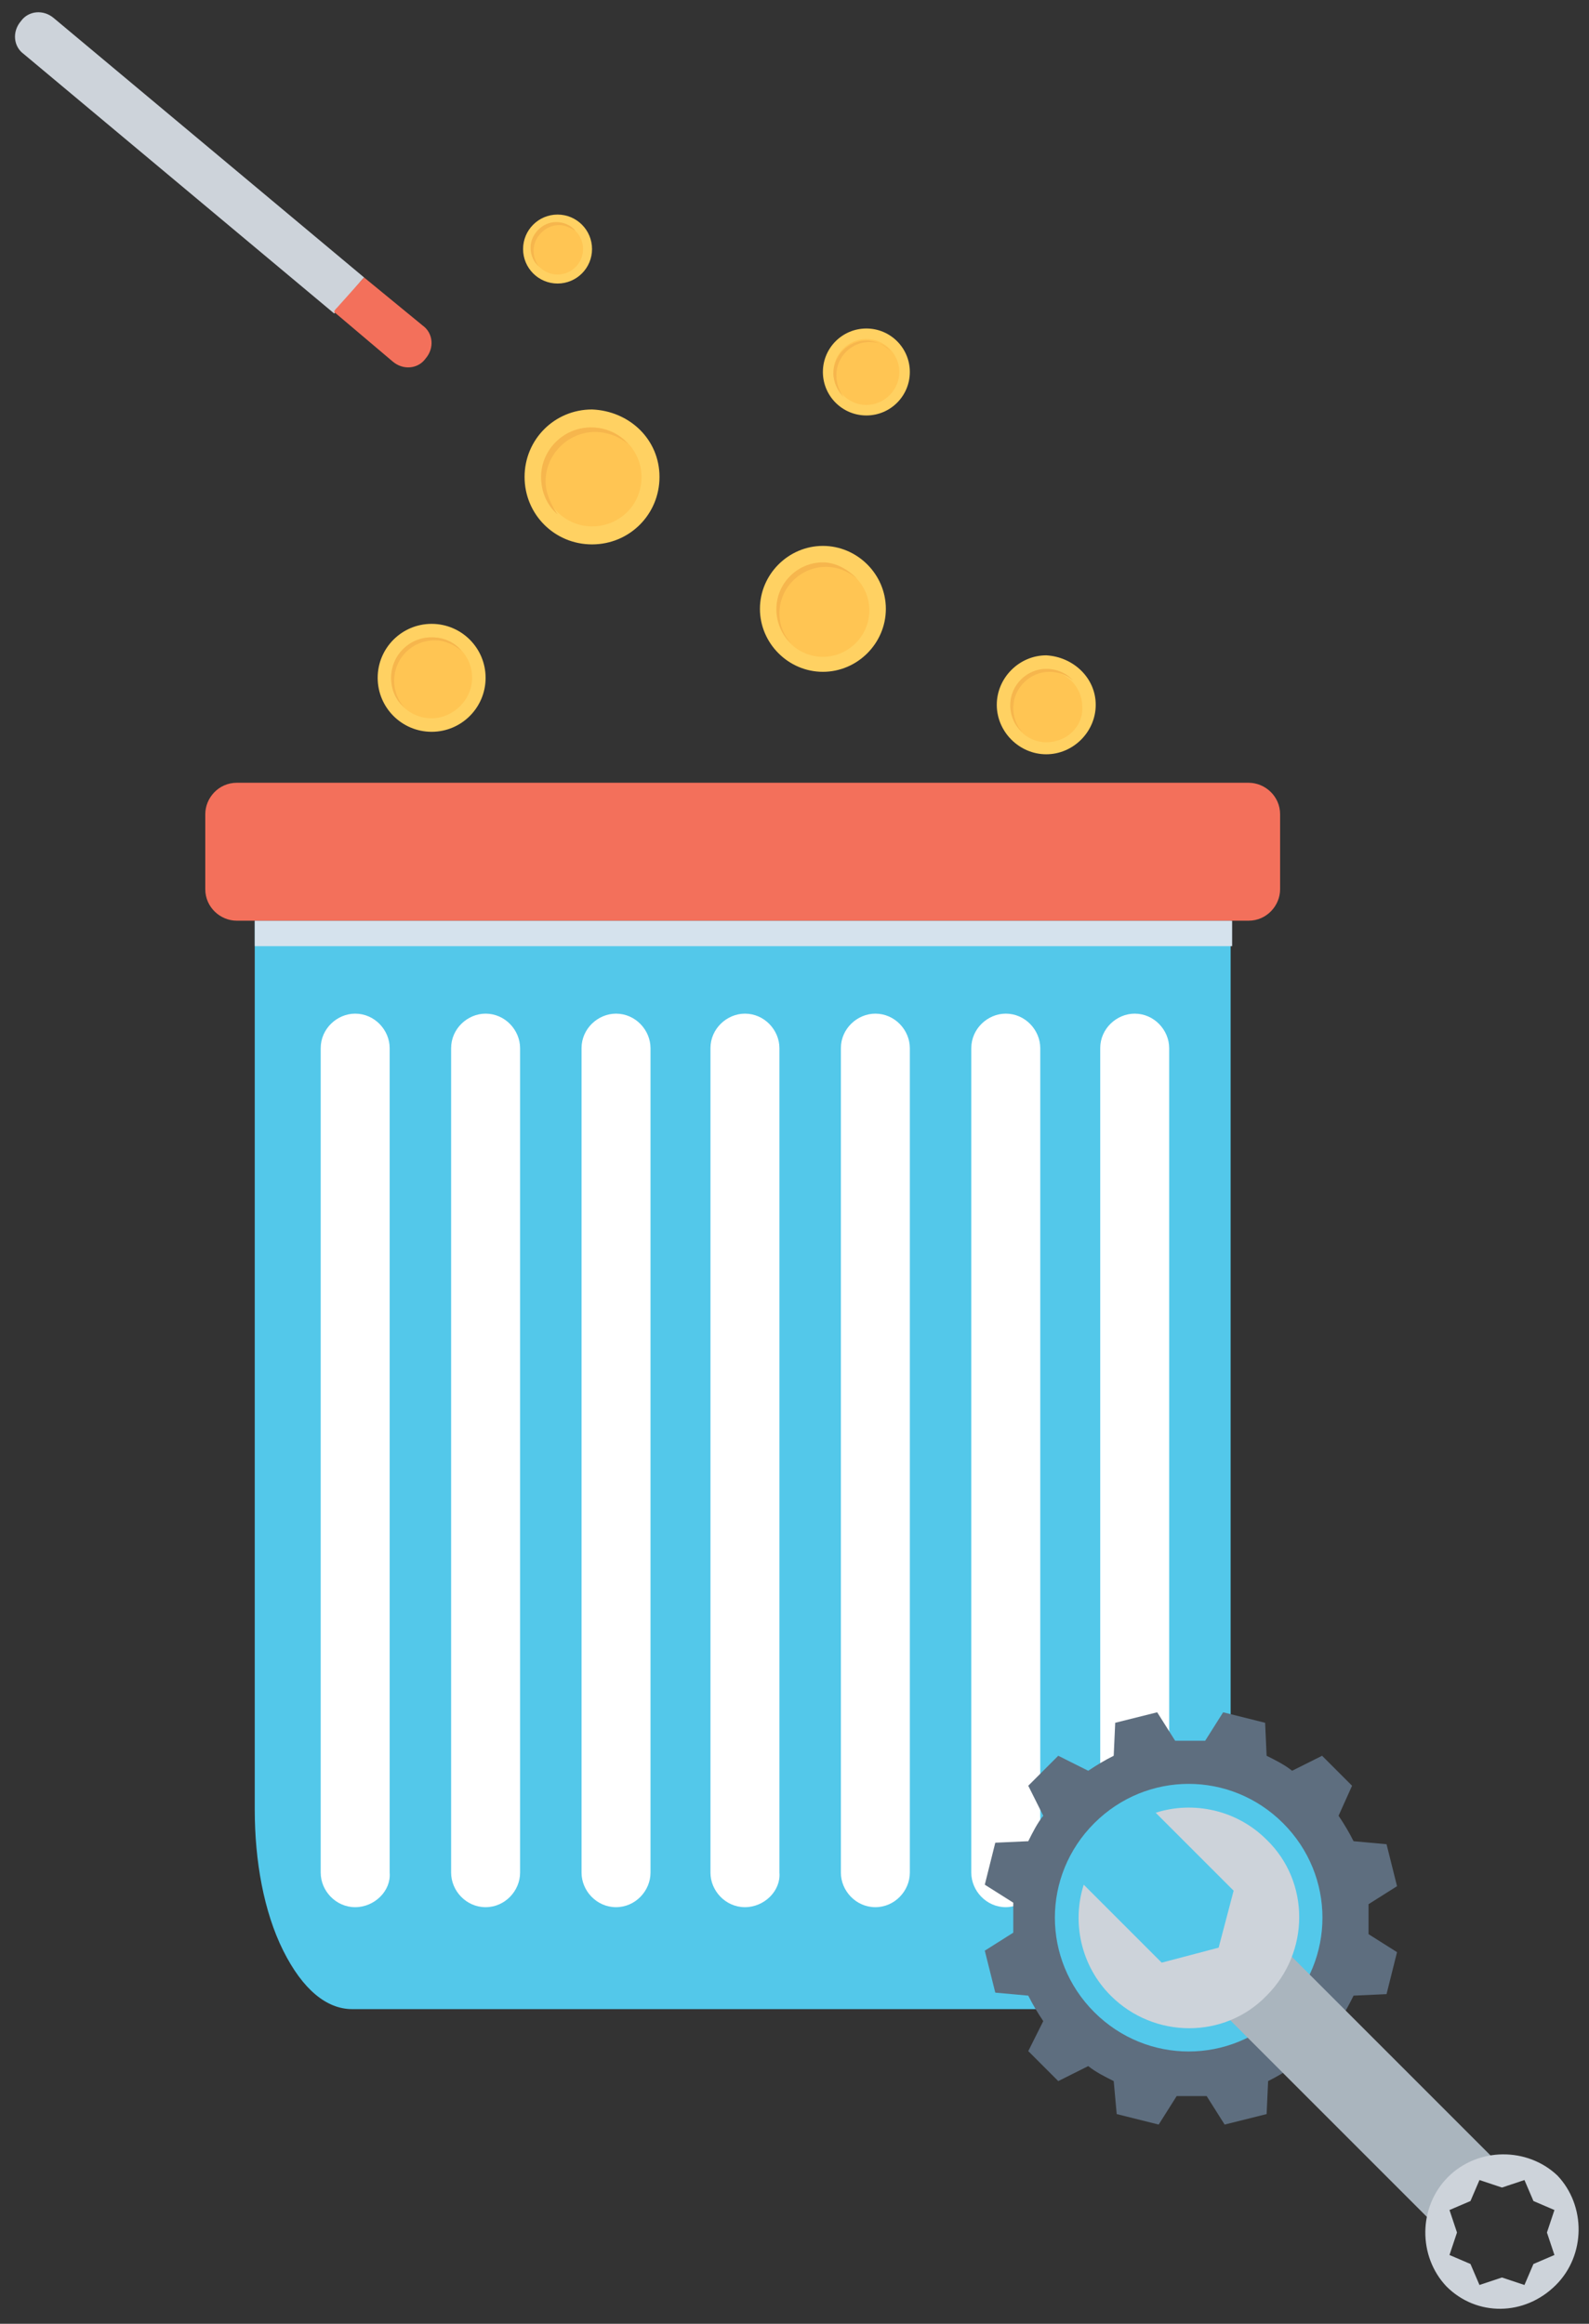 <?xml version="1.0" encoding="utf-8"?>
<!-- Generator: Adobe Illustrator 17.1.0, SVG Export Plug-In . SVG Version: 6.00 Build 0)  -->
<!DOCTYPE svg PUBLIC "-//W3C//DTD SVG 1.1//EN" "http://www.w3.org/Graphics/SVG/1.1/DTD/svg11.dtd">
<svg version="1.1" id="Layer_1" xmlns="http://www.w3.org/2000/svg" xmlns:xlink="http://www.w3.org/1999/xlink" x="0px" y="0px" viewBox="0 0 106 155" enable-background="new 0 0 360 360" xml:space="preserve" width="106" height="155">
	<rect x="0" y="0" width="106" height="155" fill="#333333" stroke="none"/>
	<g transform="translate(-128.206,-102.788)">
		<g>
			<path fill="#CDD3DA" d="M152.4,121.4c0,0,0.1-0.1,0.1-0.1L131.8,104c-0.7-0.6-1.7-0.5-2.2,0.2c-0.6,0.7-0.5,1.7,0.2,2.2l20.7,17.3
				c0.1-0.1,0.2-0.2,0.2-0.3L152.4,121.4z"/>
			<path fill="#F3705B" d="M156.6,126.7c0.6-0.7,0.5-1.7-0.2-2.2l-3.9-3.2c0,0-0.1,0.1-0.1,0.1l-1.7,1.9c-0.1,0.1-0.2,0.2-0.2,0.3
				l3.9,3.3C155.1,127.5,156.1,127.4,156.6,126.7z"/>
		</g>
		<g>
			<path fill="#53C8EA" d="M145.2,164.2v59.3c0,3.4,0.6,6.8,1.9,9.4c1.3,2.6,2.9,3.9,4.6,3.9h52.1c1.7,0,3.3-1.3,4.6-3.9
				c1.3-2.6,1.9-6,1.9-9.4v-59.3H145.2z"/>
			<rect x="145.2" y="164.2" fill="#D5E2ED" width="65.2" height="1.7"/>
			<path fill="#F3705B" d="M213.6,162.1c0,1.1-0.9,2.1-2.1,2.1H144c-1.1,0-2.1-0.9-2.1-2.1v-5c0-1.1,0.9-2.1,2.1-2.1h67.5
				c1.1,0,2.1,0.9,2.1,2.1V162.1z"/>
			<g>
				<g>
					<circle fill="#FFD162" cx="157" cy="148" r="3.6"/>
					<path fill="#FFC553" d="M157,150.7c-1.5,0-2.7-1.2-2.7-2.7c0-1.5,1.2-2.7,2.7-2.7c1.5,0,2.7,1.2,2.7,2.7
						C159.7,149.5,158.4,150.7,157,150.7z"/>
					<path fill="#F6B64D" d="M154.5,148.2c0-1.5,1.2-2.7,2.7-2.7c0.7,0,1.3,0.3,1.8,0.7c-0.5-0.6-1.2-0.9-2-0.9
						c-1.5,0-2.7,1.2-2.7,2.7c0,0.8,0.3,1.5,0.9,2C154.8,149.6,154.5,148.9,154.5,148.2z"/>
				</g>
				<g>
					<path fill="#FFD162" d="M172.2,134.6c0,2.5-2,4.5-4.5,4.5c-2.5,0-4.5-2-4.5-4.5c0-2.5,2-4.5,4.5-4.5
						C170.2,130.2,172.2,132.1,172.2,134.6z"/>
					<path fill="#FFC553" d="M167.7,137.9c-1.8,0-3.3-1.5-3.3-3.3c0-1.8,1.5-3.3,3.3-3.3c1.8,0,3.3,1.5,3.3,3.3
						C171,136.5,169.5,137.9,167.7,137.9z"/>
					<path fill="#F6B64D" d="M164.6,134.9c0-1.8,1.5-3.3,3.3-3.3c0.8,0,1.6,0.3,2.2,0.8c-0.6-0.7-1.5-1.1-2.5-1.1
						c-1.8,0-3.3,1.5-3.3,3.3c0,1,0.4,1.9,1.1,2.5C165,136.5,164.6,135.7,164.6,134.9z"/>
				</g>
				<g>
					<circle fill="#FFD162" cx="186" cy="127.6" r="2.9"/>
					<path fill="#FFC553" d="M186,129.8c-1.2,0-2.2-1-2.2-2.2c0-1.2,1-2.2,2.2-2.2c1.2,0,2.2,1,2.2,2.2
						C188.2,128.8,187.2,129.8,186,129.8z"/>
					<path fill="#F6B64D" d="M184,127.8c0-1.2,1-2.2,2.2-2.2c0.6,0,1.1,0.2,1.4,0.6c-0.4-0.4-1-0.7-1.6-0.7c-1.2,0-2.2,1-2.2,2.2
						c0,0.6,0.3,1.2,0.7,1.6C184.2,128.9,184,128.4,184,127.8z"/>
				</g>
				<g>
					<circle fill="#FFD162" cx="165.4" cy="119.4" r="2.3"/>
					<circle fill="#FFC553" cx="165.4" cy="119.4" r="1.7"/>
					<path fill="#F6B64D" d="M163.8,119.5c0-0.9,0.8-1.7,1.7-1.7c0.4,0,0.8,0.2,1.1,0.4c-0.3-0.4-0.8-0.6-1.3-0.6
						c-0.9,0-1.7,0.8-1.7,1.7c0,0.5,0.2,1,0.6,1.3C164,120.4,163.8,120,163.8,119.5z"/>
				</g>
				<g>
					<path fill="#FFD162" d="M187.3,143.4c0,2.3-1.9,4.2-4.2,4.2c-2.3,0-4.2-1.9-4.2-4.2c0-2.3,1.9-4.2,4.2-4.2
						C185.4,139.2,187.3,141.1,187.3,143.4z"/>
					<path fill="#FFC553" d="M183.1,146.6c-1.7,0-3.1-1.4-3.1-3.1c0-1.7,1.4-3.1,3.1-3.1c1.7,0,3.1,1.4,3.1,3.1
						C186.2,145.2,184.8,146.6,183.1,146.6z"/>
					<path fill="#F6B64D" d="M180.2,143.7c0-1.7,1.4-3.1,3.1-3.1c0.8,0,1.5,0.3,2.1,0.8c-0.6-0.6-1.4-1.1-2.3-1.1
						c-1.7,0-3.1,1.4-3.1,3.1c0,0.9,0.4,1.8,1,2.3C180.5,145.2,180.2,144.5,180.2,143.7z"/>
				</g>
				<g>
					<path fill="#FFD162" d="M201.3,149.8c0,1.8-1.5,3.3-3.3,3.3c-1.8,0-3.3-1.5-3.3-3.3c0-1.8,1.5-3.3,3.3-3.3
						C199.8,146.6,201.3,148,201.3,149.8z"/>
					<path fill="#FFC553" d="M198,152.3c-1.3,0-2.4-1.1-2.4-2.4c0-1.3,1.1-2.4,2.4-2.4c1.3,0,2.4,1.1,2.4,2.4
						C200.5,151.2,199.4,152.3,198,152.3z"/>
					<path fill="#F6B64D" d="M195.8,150c0-1.3,1.1-2.4,2.4-2.4c0.6,0,1.2,0.2,1.6,0.6c-0.4-0.5-1.1-0.8-1.8-0.8
						c-1.3,0-2.4,1.1-2.4,2.4c0,0.7,0.3,1.4,0.8,1.8C196,151.2,195.8,150.6,195.8,150z"/>
				</g>
			</g>
			<path fill="#FFFFFF" d="M151.9,230L151.9,230c-1.3,0-2.3-1.1-2.3-2.3v-55c0-1.3,1.1-2.3,2.3-2.3l0,0c1.3,0,2.3,1.1,2.3,2.3v55
				C154.3,228.9,153.2,230,151.9,230z"/>
			<path fill="#FFFFFF" d="M160.6,230L160.6,230c-1.3,0-2.3-1.1-2.3-2.3v-55c0-1.3,1.1-2.3,2.3-2.3l0,0c1.3,0,2.3,1.1,2.3,2.3v55
				C162.9,228.9,161.9,230,160.6,230z"/>
			<path fill="#FFFFFF" d="M169.3,230L169.3,230c-1.3,0-2.3-1.1-2.3-2.3v-55c0-1.3,1.1-2.3,2.3-2.3l0,0c1.3,0,2.3,1.1,2.3,2.3v55
				C171.6,228.9,170.6,230,169.3,230z"/>
			<path fill="#FFFFFF" d="M177.9,230L177.9,230c-1.3,0-2.3-1.1-2.3-2.3v-55c0-1.3,1.1-2.3,2.3-2.3h0c1.3,0,2.3,1.1,2.3,2.3v55
				C180.3,228.9,179.2,230,177.9,230z"/>
			<path fill="#FFFFFF" d="M186.6,230L186.6,230c-1.3,0-2.3-1.1-2.3-2.3v-55c0-1.3,1.1-2.3,2.3-2.3h0c1.3,0,2.3,1.1,2.3,2.3v55
				C188.9,228.9,187.9,230,186.6,230z"/>
			<path fill="#FFFFFF" d="M195.3,230L195.3,230c-1.3,0-2.3-1.1-2.3-2.3v-55c0-1.3,1.1-2.3,2.3-2.3h0c1.3,0,2.3,1.1,2.3,2.3v55
				C197.6,228.9,196.5,230,195.3,230z"/>
			<path fill="#FFFFFF" d="M203.9,230L203.9,230c-1.3,0-2.3-1.1-2.3-2.3v-55c0-1.3,1.1-2.3,2.3-2.3h0c1.3,0,2.3,1.1,2.3,2.3v55
				C206.3,228.9,205.2,230,203.9,230z"/>
		</g>
		<g>
			<circle fill="#53C8EA" cx="207.5" cy="230.7" r="10.7"/>
			<g>
				<path fill="#5E6E7F" d="M218.4,221.9l-2-2l-2,1c-0.5-0.4-1.1-0.7-1.7-1l-0.1-2.2l-2.8-0.7l-1.2,1.9l0,0c-0.3,0-0.7,0-1,0
					c-0.3,0-0.7,0-1,0l0,0l-1.2-1.9l-2.8,0.7l-0.1,2.2c-0.6,0.3-1.1,0.6-1.7,1l-2-1l-2,2l1,2c-0.4,0.5-0.7,1.1-1,1.7l-2.2,0.1
					l-0.7,2.8l1.9,1.2c0,0.3,0,0.7,0,1c0,0.3,0,0.7,0,1l0,0l-1.9,1.2l0.7,2.8l2.2,0.2c0.3,0.6,0.6,1.1,1,1.7l-1,2l2,2l2-1
					c0.5,0.4,1.1,0.7,1.7,1l0.2,2.2l2.8,0.7l1.2-1.9c0.3,0,0.7,0,1,0c0.3,0,0.7,0,1,0l1.2,1.9l2.8-0.7l0.1-2.2c0.6-0.3,1.1-0.6,1.7-1
					l2,1l2-2l-1-2c0.4-0.5,0.7-1.1,1-1.7l2.2-0.1l0.7-2.8l-1.9-1.2l0,0c0-0.3,0-0.7,0-1c0-0.3,0-0.7,0-1l1.9-1.2l-0.7-2.8l-2.2-0.2
					c-0.3-0.6-0.6-1.1-1-1.7L218.4,221.9z M213.8,237c-3.5,3.5-9.1,3.5-12.6,0c-3.5-3.5-3.5-9.1,0-12.6c3.5-3.5,9.1-3.5,12.6,0
					C217.3,227.9,217.3,233.5,213.8,237z"/>
				<g>
					<rect x="216.1" y="232.7" transform="matrix(-0.707 0.707 -0.707 -0.707 545.152 258.51)" fill="#AAB5BE" width="5.9" height="19.1"/>
					<path fill="#CDD3DA" d="M205.3,223.7l5.2,5.2l-1,3.8l-3.8,1l-5.2-5.2c-0.8,2.5-0.2,5.4,1.8,7.4c2.9,2.9,7.6,2.9,10.4,0
						c2.9-2.9,2.9-7.6,0-10.4C210.7,223.5,207.8,222.9,205.3,223.7z"/>
					<path fill="#CDD3DA" d="M224.8,248c-2,2-2,5.3-0.1,7.3c2,2,5.2,2,7.3-0.1c2-2,2-5.3,0.1-7.3C230.1,246,226.8,246,224.8,248z
						M231.9,250.2l-0.5,1.5l0.5,1.5l-1.4,0.6l-0.6,1.4l-1.5-0.5l-1.5,0.5l-0.6-1.4l-1.4-0.6l0.5-1.5l-0.5-1.5l1.4-0.6l0.6-1.4
						l1.5,0.5l1.5-0.5l0.6,1.4L231.9,250.2z"/>
				</g>
			</g>
		</g>
	</g>
</svg>
